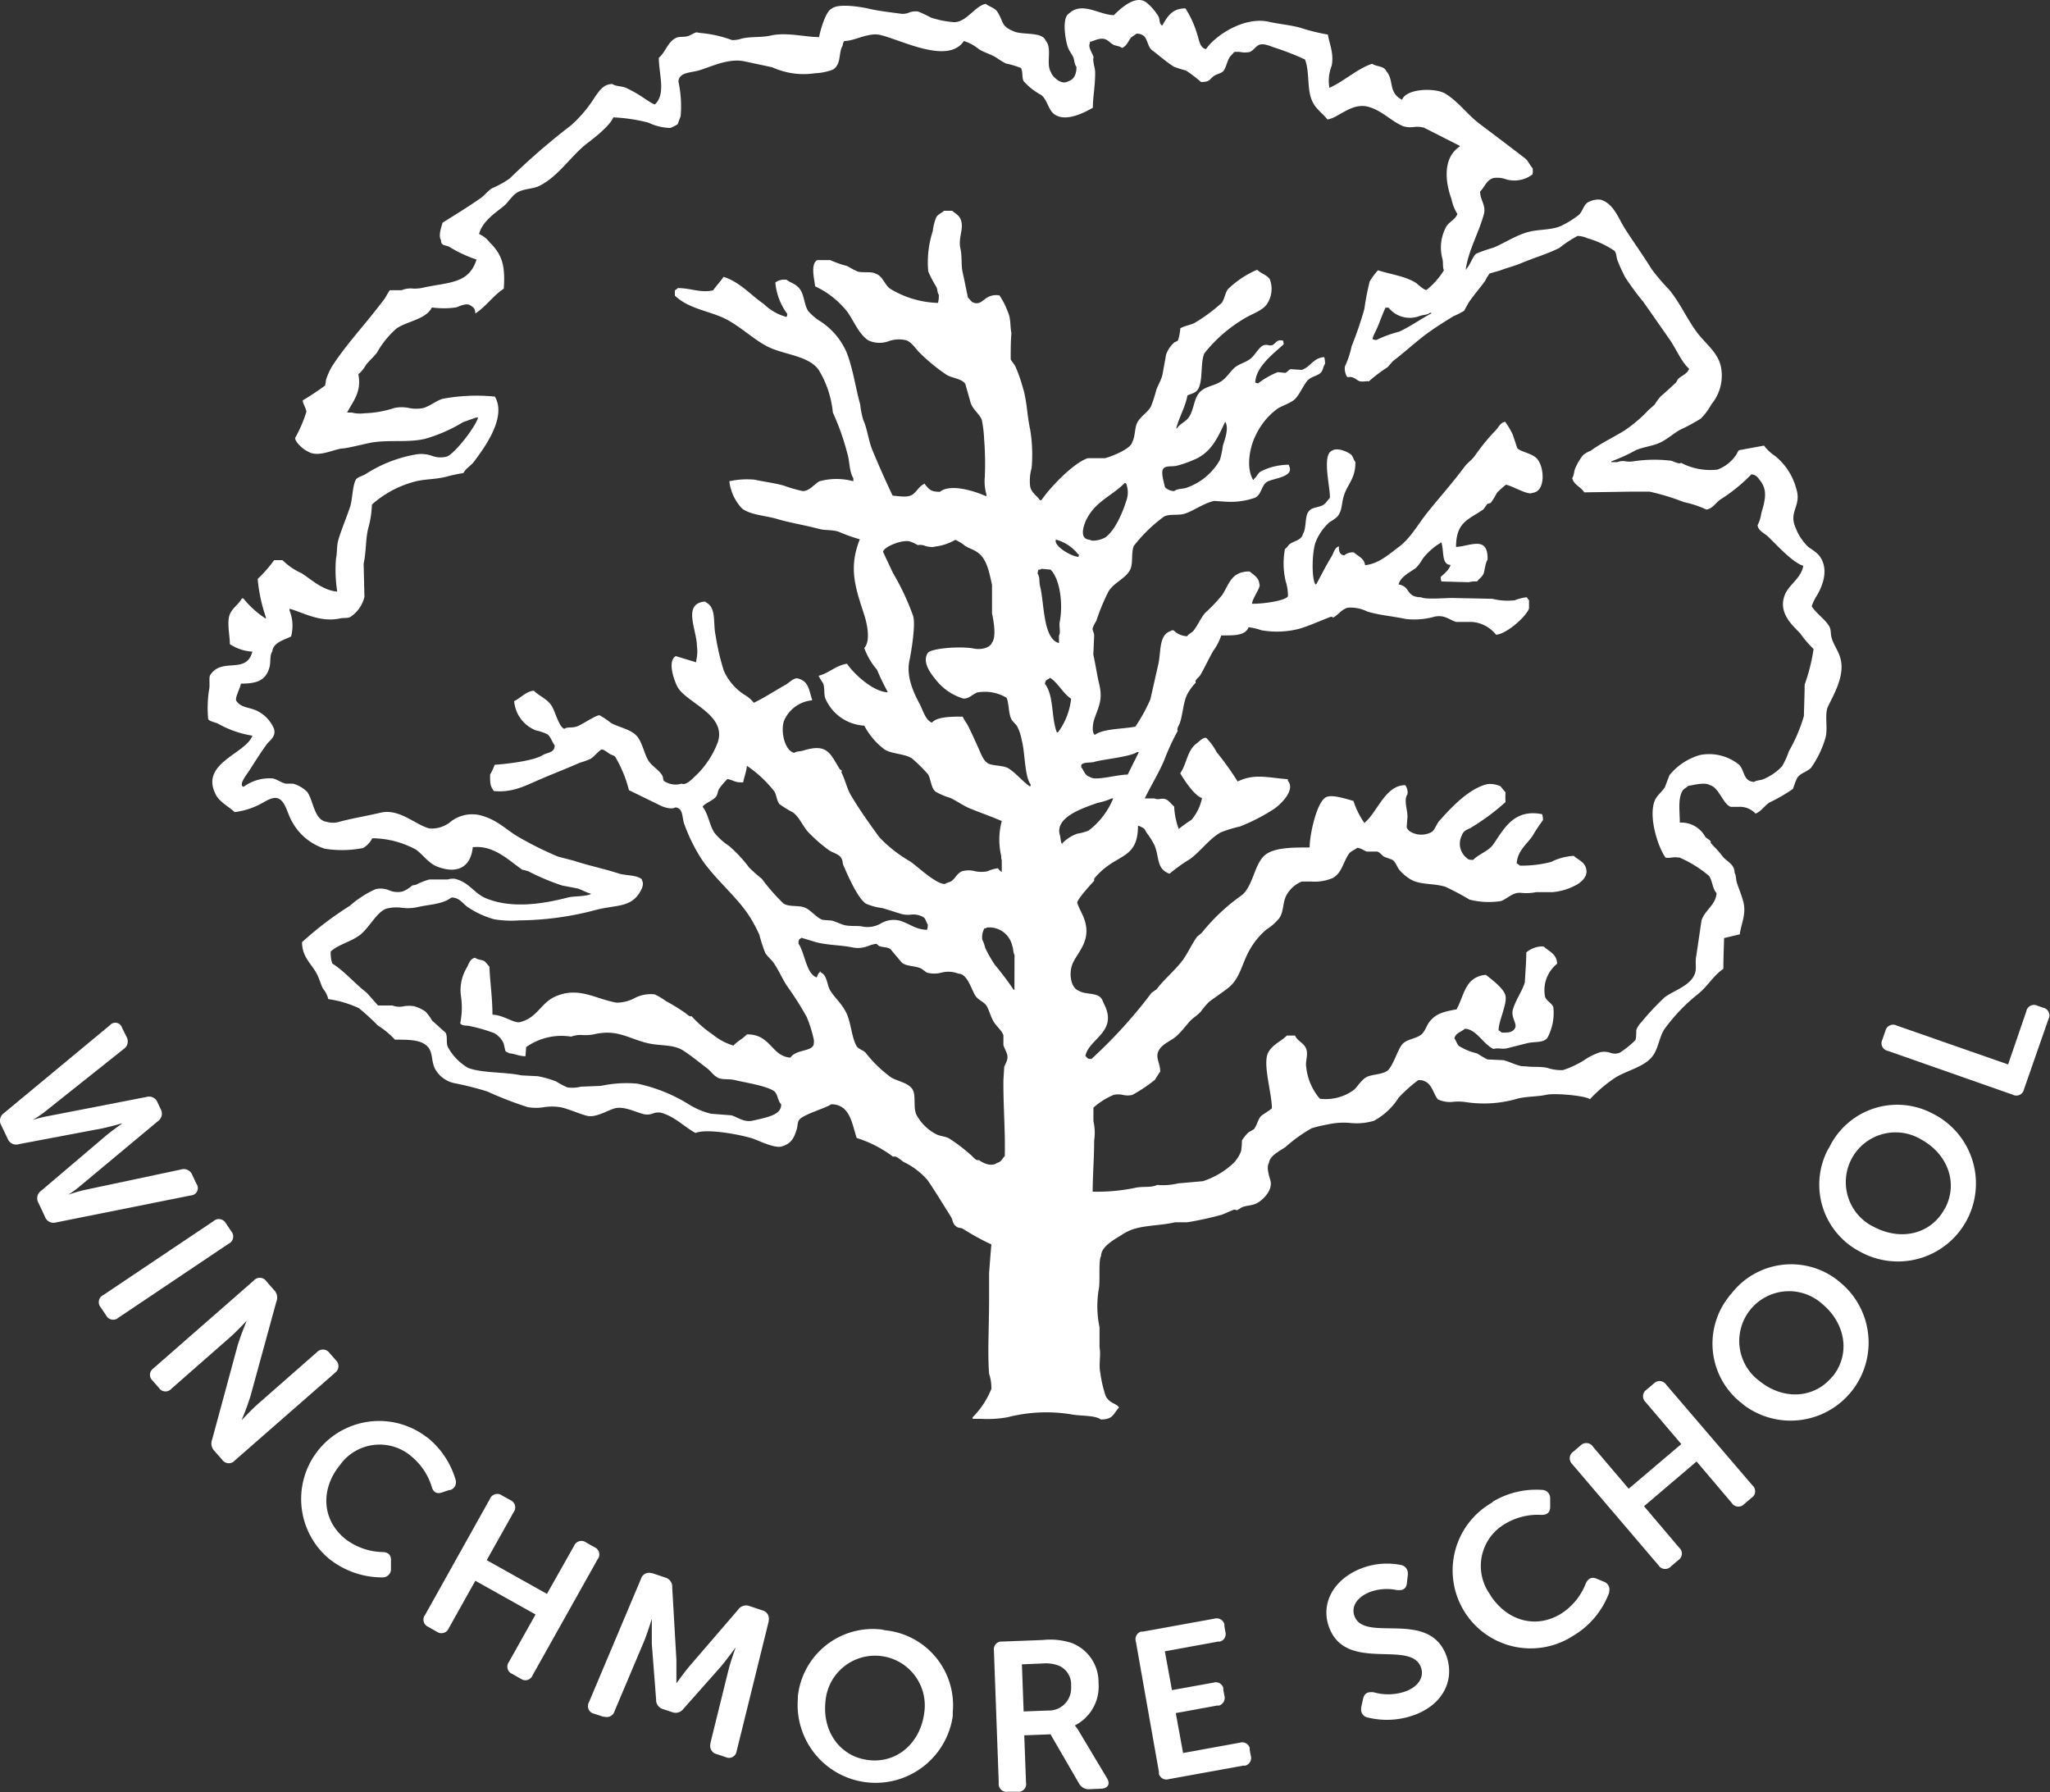 <svg xmlns="http://www.w3.org/2000/svg" viewBox="0 0 225 196.67">
  <rect x="0" y="0" width="225" height="196.67" fill="#333333" stroke="none"/>
  <defs>
    <style>
      .a {
        fill: #fff;
      }
    </style>
  </defs>
  <g>
    <path class="a" d="M202,72.25c-.2-.75-.68-1.41-.91-2.06s-.06-1-.33-1.48c-.49-.8-1.37-1.35-1.89-2.14-.07-.08.28-.78.41-1,.55-.86,1.37-2.54.74-4-.34-.81-.88-1.07-1.56-1.56a5.77,5.77,0,0,1-1.4-2.14c-.77-1.79.72-2.35.08-4.28a6.84,6.84,0,0,0-2.3-3.54,5,5,0,0,1-1.23-1.15l-2.72.5c-.16.1-.21.33-.32.49a4.26,4.26,0,0,1-2.06,1.64,6.86,6.86,0,0,1-4-.74c-.23.2-.85-.2-1.16-.24a15.29,15.29,0,0,0-4.11.08,2.62,2.62,0,0,1-.79,0,1.68,1.68,0,0,0-.94.08h-.66v-.08a19.59,19.59,0,0,0,2.72-1.24c.95-.39,1.92-.44,2.8-.9.67-.35,1.33-.92,2-1.31a22.13,22.13,0,0,0,2.3-1.24,6.81,6.81,0,0,0,1.16-1.56,4.93,4.93,0,0,0,1-4.36c-.44-1.5-1.73-2.38-2.63-3.62-1.08-1.47-1.82-3.19-3-4.61a23.66,23.66,0,0,1-1.9-2.22c-.9-1.46-2.05-3.07-2.88-4.36s-1.26-2.81-2.71-3.29a2.07,2.07,0,0,0-1.15.16c-.73.2-.78,1-1.24,1.48a10.88,10.88,0,0,1-2,1.24c-1.15.5-2.59.32-3.87.74s-2.38,1.15-3.54,1.64a16.28,16.28,0,0,0-1.89.66c-.39.31-.67,1.26-1.07,1.65v.08h-.08c.32-2.17,1.46-4.06,2-6.09.25-1-.44-1.53-.41-2.47.52-.51.67-1.25,1.48-1.48a2.88,2.88,0,0,1,1.4.16,3.27,3.27,0,0,0,2.88-.57,3.64,3.64,0,0,0,0-.66c-.3-.3-.49-.81-.82-1.07C165.6,16,164,14.8,162.28,13.5c-1.28-1-2.23-2.35-3.62-3.21-1.14-.7-4.34-.58-4.77.66-1.57-.8-.84-2.13-1.73-3.13-.24-.6-1.06-.48-1.56-.82-1.55.49-3.06,1.9-4.69,2.64a4.43,4.43,0,0,1,.24-2.39c.3-1.34-.27-2.54-.41-3.46a20.34,20.34,0,0,1-3-.74c-1.15-.32-2.35-.4-3.46-.66-2.8-.63-6,1.61-6.91,3-.72-.15-.76-1.06-1-1.73A10.94,10.94,0,0,0,130.11.92c-1.5,0-2,.94-2.55,1.89-.36-.21-.22-.6-.41-1A5.89,5.89,0,0,0,125.91.34,1.31,1.31,0,0,0,125,0c-1,0-2.18,1.09-2.74,1.66-1.59,0-3.49-1.55-4.94-.17-.82.47-.37,3.08-.08,3.79.13.32.46.74.58,1.07s.1.7.33,1c0,.83-.29,1.39-.91,1.57-.72.48-1.76-.51-1.89-1-.59-.89.18-2.62-.58-3.46-.39-1-2.48-.6-3.45-1-1.54-.61-1.11-1.06-1.89-2.22-.27-.38-.88-.52-1.24-.82-1.23.24-2.19,2.17-3.62,2a10.36,10.36,0,0,1-2.39-.49,13.77,13.77,0,0,0-1.4-.66,1.87,1.87,0,0,0-1,.11,1.92,1.92,0,0,1-.78.14c-1.19-.16-2.57-.31-3.7-.58-1-.22-3.32-.57-4,0-.68.24-1.3,2.53-1.4,3.13-1.54,0-3.62-.57-5.35-.16-1,.22-2.07.08-3.13.32a3.2,3.2,0,0,1-1.07.17A13.53,13.53,0,0,0,77,3.63c-.17,0-.55-.09-.58-.08-.22.06-.67.33-.9.41-.5.15-1,0-1.4.24-.84.44-1.11,1.57-1.81,2.14,0,1.8.8,3.95-.41,5.1-.08.09-.85-.43-1.07-.57a14.7,14.7,0,0,0-2.14-1.24c-.47-.19-1.09-.14-1.48-.41-1,0-1.46.8-1.9,1.4a14.34,14.34,0,0,1-2.63,3.13,74.81,74.81,0,0,0-6.74,5.84A10.76,10.76,0,0,1,54,20.66c-.42.26-.82.78-1.23,1.07-1.35.95-2.8,1.83-4.2,2.71-.1.4-.49,1.42-.17,1.9,0,.66.45.53.9.74a14.3,14.3,0,0,0,3,1.4c-.85,2.75-3.16,2.46-6,3.12a4.35,4.35,0,0,1-.95.07,2.5,2.5,0,0,0-1.27.18H42.8c-.07,0-.48.78-.57.91-.57.76-1.2,1.55-1.81,2.3-1.22,1.49-2.87,3.4-4,5.18a7.48,7.48,0,0,0-.65,1.48c0,.19-.06.39-.08.58a28.57,28.57,0,0,1-2.47,1.64c.07.49.34.78.41,1.24a14.39,14.39,0,0,1-1.24,2.88c0,.48,1,1.35,1.4,1.48,1.13.74,2.93-.3,3.87-.33.3,0,2.12-.43,2.8-.58,2-.44,4.31,0,6.25-.49a17,17,0,0,0,4.11-1.81l1.4-.5h.25c-.27,1-2.58,4-3.45,4.28a2.7,2.7,0,0,1-1.64-.1,3.54,3.54,0,0,0-1.74-.14A14.84,14.84,0,0,0,40.17,52c-.35.23-.78.29-1.07.57-.41.59-.4,2.19-.66,3-.4,1.21-.95,2.48-1.31,3.7-.19.65-.11,1.42-.25,2A15.52,15.52,0,0,0,37,64.84v.08c-1.57-.14-2.77-1.28-3.87-2A7.28,7.28,0,0,1,31,61.47h-.91a14.13,14.13,0,0,1-1.81,2.06,17.78,17.78,0,0,0,.9,4.2v.16a10.24,10.24,0,0,1-2.47-2.22h-.16c-.34.64-1,1-1.32,1.73-.36.86,0,2.34,0,3.29a5.08,5.08,0,0,0,2.47.82c-.67,2.55-3.33.58-4.61,2.55-.21.27,0,1.09-.16,1.73a13.12,13.12,0,0,0-.08,3.13c.12.23.81.36,1.07.49a11.28,11.28,0,0,0,3.78,1.32c-.7,2-5.84,3-4,6.5.39.76,1.42,1.3,2.06,1.89A8.4,8.4,0,0,0,29,88c.34-.18,1.09-.65,1.64-.33.74.41.95,1.74,1.4,2.47a6.26,6.26,0,0,0,3.62,3,12.09,12.09,0,0,0,4.2-.08,2.61,2.61,0,0,0,1-1.07,10.17,10.17,0,0,1,4.77,1.23c.83.58,1.36,1.5,2.39,1.89,2.23.85,3.66,0,3.87-2.14,2.32-.26,4,1.49,5.43,2.47a5.33,5.33,0,0,1,.66.17,25.63,25.63,0,0,0,3.7,1.56l1.72.33c.48.16,1,.46,1.48.58-.51.33-1.86.23-2.55.41-2.82.73-6.2,1.24-9,.08-1.35-.57-1.85-1.79-3.45-2.14a2.06,2.06,0,0,0-.74.08h-2a7,7,0,0,0-1.48.58l-.42.08a3.26,3.26,0,0,1-1.06.66,2.38,2.38,0,0,1-1.47-.13,2.41,2.41,0,0,0-1.5-.12,11.19,11.19,0,0,0-2.8,1.81,37.48,37.48,0,0,0-5.26,4c0,1.6,1,2.35,1.56,3.37.31.52.53,1.36.74,1.73a2.79,2.79,0,0,1,.58,1.15,11.76,11.76,0,0,1,3.37,1,24.53,24.53,0,0,1,2.06,1.89,9.13,9.13,0,0,1,1.89,1.56c1.66,0,3,0,3.7.9.45.64.28,1.34.66,2.23a3.16,3.16,0,0,0,2.14,1.64,34.84,34.84,0,0,1,3.62.91,39.17,39.17,0,0,0,4.44,1.72,5.23,5.23,0,0,0,1.85,0,5.75,5.75,0,0,1,1.94.05c1,.27,1.92.7,2.71.9,1,.26,2.32-.63,3.13-.83,1-.23,2.32.47,3.13.66a1.8,1.8,0,0,0,1-.08,1.59,1.59,0,0,1,.89-.08c1.5.41,2.53,1.55,3.78,2.22,1.23-.52,4.89.18,6.17.58.7.21,2.46,1.14,3.29.9,1-.29,1.35-.88,1.65-1.9.11-.36.06-.7.25-1,.38-.59,2.88-1.28,3.53-1.73,2.09,0,2.28,2.18,2.8,3.7a13.31,13.31,0,0,1,4,2.06c.31-.18.88.41,1.15.57a8.11,8.11,0,0,1,2.63,2c.89,1.3,1.73,2.7,2.55,4,.25.4.15.67.5,1s.57.18.82.33a26.4,26.4,0,0,0,3.13,1.72c-.09,1-.17,2.09-.25,3.13v2.8c0,1.76-.06,3.51-.08,5.27,0,1,0,2,.08,3a4.86,4.86,0,0,1,.25,1.65,9.33,9.33,0,0,1-2.06,3.12v.17h.94a12.4,12.4,0,0,0,2.92-.18,17,17,0,0,1,6.92-.32c1,.21,2.64.08,3.29.57,1.39,0,1.35-.63,2-1.31-.25-.46-1.11-.45-1.48-1.32a13,13,0,0,1-.57-2.47c-.2-.87.08-2-.09-2.8v-2.22a11.2,11.2,0,0,1-.08-4.2c.17-.79-.06-3.12.25-3.62,0-1.1,1.65-1.91,2.38-2.39,1.65-1.08,3.49-.81,5.76-1.31h1.32a35.07,35.07,0,0,0,3.79-.83c.4-.14,1-.45,1.4-.57l.24.08c.09,0,.47-.28.58-.33.53-.21,1-.16,1.56-.41s1.82-1.34,1.57-2.47c-.09-.4-.51-1.44-.17-2,.1-.82,1.26-1.33,1.81-1.73a16.24,16.24,0,0,1,2.88-2.06,14.5,14.5,0,0,1,1.73-.41,8,8,0,0,1,2.49-.17,6.57,6.57,0,0,0,2.61-.24,7.32,7.32,0,0,0,2.72-2.55,16.71,16.71,0,0,1,2.13-1.9,1.23,1.23,0,0,1,.66.09c.87.33,1,1.36,1.49,2a3.09,3.09,0,0,0,1.8.27,6,6,0,0,1,1.4.06,13.09,13.09,0,0,0,5.6-.41c1.05-.25,2.1-.19,3.13-.41s4.43.13,4.77.49a15.54,15.54,0,0,1,2.8-2.38c1.3-.8,3.23-1.18,4.11-2.39.59-.8.7-2,1.24-2.88a19.93,19.93,0,0,1,3.78-3.95c1-.81,1.65-2,2.72-2.71,0-1.13.05-2.25.08-3.38l1.73-.41c.08-1,.71-2.13.41-3.45-.18-.77-.52-1.53-.74-2.23-.12-.37-.06-.78-.25-1.07,0-1-.9-1.24-1.32-1.81s-.88-1-1.31-1.48c.14-.26-.42-.44-.58-.65a3,3,0,0,0-2.8-1.57c0-1.23-.24-2.69.33-3.54.14-.2.43-.3.58-.49.51-.06,1.83-.45,2.38-.08,1,.22,1.43,2.07,2.3,2.38h.9a2.35,2.35,0,0,1,1.82.74c.6-.21,1-.89,1.56-1.23a18,18,0,0,0,2.55-1.48s.33-1,.49-1.24c.34-.5,1.07-.64,1.49-1.07a10.93,10.93,0,0,0,1.56-3.2c.33-1-.07-2.43.24-3.38C201.05,76.56,202.56,74.26,202,72.25Zm-91.74,54.63c-.3.31-.34.61-.83.74-.63.46-1.58,0-2-.33-.29.16-.67-.4-.9-.57a19,19,0,0,0-2.39-1.81c-.43-.22-.85-.21-1.32-.41a5.15,5.15,0,0,1-2.22-2.14c-.42-.8,0-2.21-.49-2.88s-1.55-.81-2.3-1.24a14.1,14.1,0,0,1-2.8-2.71c-.26-.29-.79-.4-1-.74-.56-1-.61-2.66-1.15-3.7s-1.23-1.57-1.73-2.39c-.39-.64-.32-1.69-1.07-2,0,0,0-.17-.08-.09v.09c-.22.12-.19.31-.33.49v.08c-1.17-.4-1.31-2.71-2-3.7a.76.76,0,0,1,.08-.49c.06-.06.18-.11.24-.17l1.65.5c1.32.33,2.68.29,4,.57a3.12,3.12,0,0,0,1.71-.18,3.49,3.49,0,0,1,.84-.23c.06,0,.27.23.33.25.45.16.88.09,1.23.33L99,105.66c.54.39,1.29.31,2,.58.23.08.53.39.74.49a3,3,0,0,0,1.6,0,3,3,0,0,1,1.86.12c1,0,1.42,1.79,1.89,2.47.28.4.86.61,1.15,1s.47,1.23.83,1.81.88.94,1.06,1.48v1.07c.09.34.34.73.42,1.07.13.57-.23,1-.33,1.32l-.09,1.48C110.11,121.48,110.35,124.09,110.28,126.88ZM86,99.15a20.44,20.44,0,0,1-2.38-2.71,18.49,18.49,0,0,1-1.4-1.24A14.77,14.77,0,0,0,80,92.82a6.93,6.93,0,0,1-1.56-1.4c-.58-.83-.68-2.08-1.32-2.88.22-.41,1.17-.68,1.49-1.15.17-.26.16-.56.32-.83a7.69,7.69,0,0,1,.91-1.07c.58.1.82.36,1.41.36a1.73,1.73,0,0,0,.32,0c.1-.59.34-1.1.41-1.81a13.11,13.11,0,0,1,3,2.8c.27.42.25,1,.57,1.4a11.31,11.31,0,0,0,1.48.91c.78.58,1.12,1.64,1.81,2.3A16.64,16.64,0,0,0,91,93.31c.4.27,1.08.42,1.32.83s.12.52.25.82c.48,1.11,1.55,3.58,2.46,4.2a6.4,6.4,0,0,0,1.81.49c.65.18,1.38.44,2.14.66a3,3,0,0,0,1,.06,2.12,2.12,0,0,1,1.19.19c.46.16.41.54.66.9a1.58,1.58,0,0,1-.08.57c-1.23,0-2-.72-3-1a2.73,2.73,0,0,0-2.07.31,2.94,2.94,0,0,1-2,.34c-.56-.12-1.3,0-2-.16-.46-.12-.92-.38-1.4-.5l-1-.08c-.68-.24-1.21-1-1.89-1.32S86.63,99.57,86,99.15Zm25.34,9.47h-.08a33.94,33.94,0,0,0-2.05-2.72,13.57,13.57,0,0,1-1.08-1.89,4.2,4.2,0,0,0-.32-.9,2,2,0,0,1,.24-1.24c.17,0,.16,0,.25-.08a2.57,2.57,0,0,1,2.8,2c.13.31.08.72.25,1Zm1.73-22.3c-.85-.56-1.5-1.44-2.38-2-.61-.37-1.82-.25-2.3-.58s-.68-.93-1-1.64-.8-1.8-1.24-2.63a5.32,5.32,0,0,1-.49-.83c-1.19,0-2.83,0-3.37.66-.75-.28-1-1.44-1.4-2.14-.53-1-1.47-2.87-1.07-4.69.18-.83.69-3.85.41-4.85A27.29,27.29,0,0,0,98,62.86l-1.08-2.3C97,60,99,59.2,99.83,59.41a4.3,4.3,0,0,1,.9.41,1.44,1.44,0,0,1,.82.09,2.93,2.93,0,0,0,.72.12,1,1,0,0,0,.35-.05,5.71,5.71,0,0,0,2.23-.74,4.54,4.54,0,0,1,1.07.66c.46.29,1,.43,1.4.74,1,.69,1.26,2.21,1.56,3.54v3.13c.18.82.49,2.57,0,3.21-.19.53-1.12.83-2,.65-1.21-.25-4.27-.1-5,.42-.82,1.08.46,2.53.83,3a6,6,0,0,0,3,2.06c.65.07,1.07-.51,1.56-.66a4.67,4.67,0,0,1,3.21.58c.27.65.2,1.64.5,2.3.13.3.48.55.65.82a5.17,5.17,0,0,1,.5,1.48c.39,1.38.3,4,1,4.94ZM113.89,63a1.33,1.33,0,0,1,.09-.49c.19,0,.23,0,.33-.09l1,.09c1,1,1.4,3.69,1,5.75-.09.47.13,1.15-.08,1.49v.82c-1.76-.46-1.6-4.32-2.06-6.17-.16-.65,0-.93-.25-1.4Zm2-3.79a4.71,4.71,0,0,1,2.47,1.65h.08a2.41,2.41,0,0,0-.08.25c-.87-.08-2.74-1.22-2.47-1.89ZM116,80.39c-.65-1.75-.3-4-1.31-5.35.06-.51.29-.41.57-.66.9.6,1.4,1.7,2.3,2.3a7.51,7.51,0,0,1-1.4,3.63c-.08.07,0,0-.16.09Zm.58,12.26c-.19-.26-.14-.62-.25-1-.6-2,2.62-3,4.12-3.54a7.24,7.24,0,0,0,1.56-.49h.17a8.39,8.39,0,0,1-2.72,3.54,6.57,6.57,0,0,1-1.23.33,4.21,4.21,0,0,0-1.65,1.07Zm3.54-9.05c1.12-.3,3.89-.54,4.69-1.07H125L123.77,85c-.92,0-2.47.42-3.44.42a1.26,1.26,0,0,1-.76-.18c-.53-.18-.59-.67-.9-1.06,0-.2,0-.24.09-.33.34-.23.93-.12,1.39-.25ZM119.25,57c1-2,2.75-2.54,4.2-4,.14.06.08,0,.16.09a2.67,2.67,0,0,1,0,1.89c-.42,1.33-1.23,3.23-2.3,4a2.94,2.94,0,0,1-1.27.35.87.87,0,0,1-.45-.1c-1.18-.08-.66-1.57-.35-2.22Zm78.82,18.11c0,1.16-.06,2.31-.08,3.46a17.61,17.61,0,0,1-1.65,3.87,9,9,0,0,1-.74,1.64,5.92,5.92,0,0,1-2,1.4c-.36.17-.78.12-1.08.33-1.22-.09-1-1.22-1.64-1.89a5.24,5.24,0,0,0-4.28-1.07,6.7,6.7,0,0,0-3.37,2.22l-.5,1.32c-.32.52-.94.94-1.15,1.56-.67,1.94.52,5.24,1.23,6.17a2.6,2.6,0,0,0,.56,0,2.86,2.86,0,0,1,1,0,13.11,13.11,0,0,1,3.21,2c.38.56.37,1.4.82,1.89-.06,1.28-1.28,1.85-1.65,3l-.57,3.87c-.16.71.07,1.37-.17,2-.5,1.3-2.23,1.78-3.29,2.55a28.5,28.5,0,0,0-2.55,2.72,2.45,2.45,0,0,0-.58.9c0,.36,0,.72-.08,1.07a9.73,9.73,0,0,1-1.73,1.4,1.47,1.47,0,0,1-1.07,0,2.12,2.12,0,0,0-1.06-.06,7,7,0,0,0-1.81.9,10.45,10.45,0,0,1-2.3,1.07,4.81,4.81,0,0,1-1.73-.25c-.74-.16-1.63-.06-2.3-.16L167,117c-.74-.16-1.31-.49-2-.66l-1.73-.08a11.82,11.82,0,0,1-1.15-.66,6.65,6.65,0,0,1-2-.82c-.22-.22-.3-.59-.49-.82.12-.62.77-.71,1.15-1.07,1.29.07,2,1.68,3.13,2.22a2,2,0,0,1,.69-.05,2.82,2.82,0,0,0,.71,0l2.3-.58c.83-.21,1.76,0,2.22-.58a5.73,5.73,0,0,0,.66-3.37c-.16-.45-.76-.69-.91-1.15a3.72,3.72,0,0,1,1.32-3.62c0-1.06-.93-1.38-1.48-1.9a2.74,2.74,0,0,0-1.9.66c0,1.1-.11,2.2-.16,3.29-.31,1-1,1.9-1.32,3-.22.83.49,1.51.25,2s-.79.53-1.48.5a1.59,1.59,0,0,0-.33-.25c0-1.07,1-2.94.74-3.86-.21-.76-1.54-1.75-2.14-2.23-2.29.24-2.33,2.17-3.21,3.79-1.45.28-2.25.44-3,1.4-.3.4-.5,1.1-.91,1.4-.67.49-1.66.46-2.14,1.15s-1,2.4-1.56,2.8-1.66.39-2.22.66-1,1-1.4,1.4a5.2,5.2,0,0,1-3.78,1,6.32,6.32,0,0,1-1.49-3.45c-.13-.6.23-1.33,0-2s-1-.89-1.23-1.48h-.9c-.65.66-1.61,1-2.06,1.89-.61,1.22.41,4.4.42,6.09-.32.3-1,.66-1.24.9-.32.41-.41,1-.74,1.4l-.57.33a4.22,4.22,0,0,0-.74.9,7.55,7.55,0,0,1-.09,1.16,3.81,3.81,0,0,1-.82,1.31,8.92,8.92,0,0,1-3.37,2l-2.72.24a7.12,7.12,0,0,1-2.3.17c-.66.34-1.6.12-2.47.33a20.39,20.39,0,0,1-4.61.41c0-1.85.16-3.64.16-5.6a5.71,5.71,0,0,0-.08-2.14v-1.48a7.93,7.93,0,0,1,2.22-1.4,2.25,2.25,0,0,1,1,0,2.23,2.23,0,0,0,1.06,0,17.14,17.14,0,0,0,2.47-1.65,10.61,10.61,0,0,1,.58-.9c0-1-.57-1.52-.17-2.3s1.39-1.07,2-1.64,1-1.13,1.48-1.65c.35-.35.81-.62,1.15-1a8.36,8.36,0,0,1,.9-1.07c.72-.54,1.43-1,2.14-1.56,1.26-1,1.49-2.7,2.3-4.11A8.14,8.14,0,0,1,139,102a5.87,5.87,0,0,0,1.4-1.23c.57-.83.33-1.85.9-2.71a3.43,3.43,0,0,1,1.57-1.32h1.07a5,5,0,0,0,2.38-.41c1-.62,1.06-1.65,1.73-2.63.21-.3.63-.43.91-.66.5.05.7.3,1.07.41h1.15c.28.1.51.43.74.57l.9.33c.36.24.48.72.74,1.07a4.9,4.9,0,0,0,1.4,1.16c1.08.54,2.44.34,3.7.74a29.44,29.44,0,0,1,2.63,1.4,8.54,8.54,0,0,0,3.45.16c.72-.26,1.3-1,2.23-.9a5.31,5.31,0,0,0,1.64-.08h1.81a6.61,6.61,0,0,0,2.8-.91c.47-.33,1.26-1,.74-2-.26-.49-.84-.7-1.23-1.07a6.26,6.26,0,0,0-2.47.66,12.58,12.58,0,0,1-3.45.41,1.42,1.42,0,0,0-.34-.25c.08-1.38,1.11-2.09,1.73-3A19.15,19.15,0,0,1,169.35,90a2,2,0,0,0-.09-.65c-3.06-.62-4.16,1.55-5.35,3.29-.52.77-1.58,1.06-2.22,1.72-.34,0-.49,0-.65-.16a2,2,0,0,1-.58-2.55c.2-.59.71-.63,1-.83a24.47,24.47,0,0,0,3.78-2.8,9.55,9.55,0,0,1,0-1.07l-.56-.67a2.81,2.81,0,0,0-1.4-.24c-2.06.47-4,2.58-5.27,4-.32.34-.48.91-.82,1.23a2.38,2.38,0,0,1-2.39,0,1,1,0,0,1-.41-.49l.09-1.15c0-.84-.44-1.84,0-2.47a1.34,1.34,0,0,0-.25-1c-2.2,0-3.1,3.05-4.45,4.11v.09a9.2,9.2,0,0,1-1.23-2.47c-.65-.16-2.33-.76-3-.41-1,.47-1.8,4-1.81,5.51h-.08V93c-1.74,0-3.65,0-4.7.74-1.29.9-1.39,3.54-2.71,4.53a21.25,21.25,0,0,0-4.36,4.11l-.5.41c-.6.84-1,1.76-1.56,2.55-.85,1.14-2,2.06-2.88,3.21l-.57.41a52.67,52.67,0,0,1-6.59,7.25c-.47,0-.42-.11-.66-.33.37-1.9,3.6-2.64,2.06-5.68-.16-.32-.22-.62-.49-.82-.58-.44-1.65-.25-2.3-.66-.85-.31-1.09-1.76-.74-2.8.4-1.21,2-2.42,1.48-4.61-.2-.86-.67-1.49-.9-2.22-.09-.33,1.46-2,1.81-2.39.09-.1,0-.2.08-.33a7.91,7.91,0,0,1,1.4-1.31c1.71-1.28,3.38-1.32,3.37-4.45a1.36,1.36,0,0,1,.41.17c.37.14.38.37.58.66a8.46,8.46,0,0,1,.82,1.31c.57,1.37.18,2.58,1.65,3.13a18.78,18.78,0,0,1,2.3-1.64c1.16-.88,2-2.12,3.29-2.88a13.24,13.24,0,0,1,2.14-.66,20.85,20.85,0,0,0,3.7-1.9c.62-.4,2.47-2.06,1.56-3.12v-.17c-2.22-.17-3.66-.65-5.51.25a31.74,31.74,0,0,0-2.3-3.21A6.65,6.65,0,0,0,132.42,81c-.32-.18-.82.4-1.07.57-1.07.79-1.06,2.18-1.81,3.29.42.72,1.54,2.45,2.39,2.72a5.4,5.4,0,0,1-1.16,2.39,15.34,15.34,0,0,0-1.4,1,8.42,8.42,0,0,1-.5-2.47c-.33-.24-.56-.68-1-.82a1.42,1.42,0,0,0-.58,0,1,1,0,0,1-.58-.06h-1.07c.67-1.38,1.54-2.78,2.14-4.2a25.84,25.84,0,0,1,1.48-3.21c-.13-.29.15-.6.25-.9.32-1,.34-2.06.74-3a5.3,5.3,0,0,1,1-1.4c-.17-.28.36-.59.49-.82.5-.86,1-1.94,1.4-2.63a6.34,6.34,0,0,0,.9-1.73c1.32,0,2.64.06,3-.9a6.64,6.64,0,0,1,1.4.33,9.76,9.76,0,0,0,4.2-.17c1.17-.35,2.4-.93,3.46-1.32l.25.09c.51-.28.91-.89,1.56-1.07a4.07,4.07,0,0,1,2.14.41c1.33.42,2.77.51,4.2.82a8.11,8.11,0,0,0,3.21-.25c1.11-.24,1.68.4,2.38.58h1.73a3.73,3.73,0,0,1,2.63,1.4c1.13-.05,3.33-2,3.62-2.88v-.9a1.55,1.55,0,0,1-.24-.33,5,5,0,0,0-1.32.33,6.85,6.85,0,0,1-2.47-.16l-4.44-.09c-.71,0-2.94.19-3.37-.08-1.71,0-1.12-1.18-2.47-1.4.17-.84,1.28-1.36,1.89-1.81a4.73,4.73,0,0,0,.74-1,7,7,0,0,1,2.06-1.81c.31,1,0,2.44,1,2.47-.1.51-.73,1-1.07,1.32a1.25,1.25,0,0,0,.08.5l3,.08a2.79,2.79,0,0,1,.91-.08c.2-.29.47-.43.66-.75s.2-1.21.49-1.64c.07-2.7-1.89-1.48-3.46-1.4,0-2.77,1.4-3,3-4.12l.41-.57c.1-.1.3-.07.41-.16a7.42,7.42,0,0,0,.66-1.08,8.54,8.54,0,0,1,1-.9c.69.12,2.44,1.19,2.88.9,1.51-.13,1.33-2.8.57-3.7-.52-.66-1.91-.8-2.22-1.23-.16-.5-.33-1-.49-1.48a9.38,9.38,0,0,0-.83-1.4c-.55.12-.67.55-1,.9a22.82,22.82,0,0,0-2.3,2.8c-.29.44-.84.81-1.16,1.24-1.27,1.72-2.69,3.3-4,4.93-1.07,1.3-1.86,2.86-3.21,3.87-1,.73-2.18,1.85-3.7,2-.13-.8-.75-.95-1.23-1.4a1.43,1.43,0,0,0-1.07.33c-.48-.08-.59-.42-.58-1-.51.18-.55.72-.82,1.15-.57.92-1.11,2-1.65,3h-.08v.08c-.52-.78-.35-3.82,0-4.69a5.79,5.79,0,0,1,1.56-2.22,4,4,0,0,0,.83-.58c.58-.74.4-1.37.74-2.38.41-1.24,1.26-1.82,1.23-3.62-.19-.21-.23-.51-.41-.74s-1.48-.93-2.14-.5c-1.17.45-.18,4.07-.25,5.19-.26.25-.46.66-.82.82-.67.3-1.18.18-1.56.74S143.4,58,143,58.6c-.17.69-.88.72-1.4,1.07-.21.15-.33.43-.57.58a8.57,8.57,0,0,0,.08,3.53,5.12,5.12,0,0,1,.25,1.65c-.3.53-2.95.86-3.95.82.1-.71,1-1.8.82-2.14-.08-.77-.63-1-1.07-1.4-2,0-2.21,1.3-3,2.56a17.55,17.55,0,0,1-1.9,2c-.49.59-.77,1.28-1.23,1.9-.2.26-.55.37-.74.65a2.22,2.22,0,0,1-1.48-.65c-.19,0-.23,0-.33.08-1.37.46-1,2.39-1.4,3.87l-.82,3.62a17.89,17.89,0,0,1-1.65,3c-1.38.27-3.51.21-4.44.9-.35-.21-.24-1.15-.09-1.64.4-1.25,1-2.11.58-3.87-.25-1-.42-2.24-.66-3.29l.09-2.06c0-.37-.2-.59-.17-.82a3.77,3.77,0,0,1,.41-.83,22.91,22.91,0,0,1,1.32-3.2c.59-1,1.87-1.42,2.38-2.39.37-.7.09-1.89.42-2.64a16.63,16.63,0,0,1,3.29-3.2c.61-.34,1.55-.1,2.3-.33,1-.33,2-1.11,3.21-1.4l1.23.08a8.12,8.12,0,0,0,3.21-.41c.76-.3.73-1.3,1.32-1.73s3.15-.52,2.46-1.81V51a6.8,6.8,0,0,0-3.12.75c-.3.2-.44.61-.74.82v.08h-.08c-.8-1.38-.36-3.62.32-4.94a7.57,7.57,0,0,1,2.39-2.88c.58-.35,1.19-.51,1.73-.9s.93-1.35,1.4-2,1.08-.59,1.56-1c.27-.23.29-.7.5-1a2.31,2.31,0,0,0-.09-.74c-1.2.07-1.53,1.11-2.47,1.4l-1.23-.08c-.18.06-.39.36-.57.41l-.83-.08a8.72,8.72,0,0,0-2.14,1.22.89.89,0,0,1-.33-.08c.08-1.8,2.09-3.23,3.12-4.2a1.15,1.15,0,0,0-.08-.41c-.72-.12-.7.24-1.15.5a.87.87,0,0,1-.48,0,.86.86,0,0,0-.59.06c-.54.33-.87,1.1-1.4,1.48s-1.15.51-1.64.9-.91,1.16-1.57,1.57-1.4.49-2,.9c-1,.69-.83,2-1.49,3-.33.5-1,.72-1.31,1.23h-.08c.3-1.21,1-2.33,1.23-3.62.43-.19.91-.27,1.15-.66.6-.94.23-3.09.74-4a16,16,0,0,1,4.36-3.78c.8-.5,1.93-.82,2.47-1.57a3,3,0,0,0,.33-2.71c-.28-.49-1-.65-1.4-1.07a10.49,10.49,0,0,0-3.21,2.14c-.31.43-.35,1-.66,1.48a18.3,18.3,0,0,1-3,2.22c-.52.25-1.11.32-1.56.58a5.83,5.83,0,0,1-.25,1.31c-.09.15-.27.15-.41.25a3.15,3.15,0,0,0-.9,1.32l-.42,2.3c-.15.55-.48,1.1-.65,1.56a15.9,15.9,0,0,1-.58,1.81c-.39.75-1.22,1.13-1.56,1.9-.24.54-.21,1.57-.5,2-.08.76-2.25,1.62-3,1.81H119.4c-1.57.49-4.23,3.3-5.1,4.61h-.16c-.35-.52-.89-.76-1.07-1.48a5.12,5.12,0,0,1,.16-2.06,16.88,16.88,0,0,0-.16-4.2c-.35-1.55-.35-3.23-.83-4.69a15.74,15.74,0,0,0-.82-2.3c-.1-.19-.41-.54-.49-.74,0-1,0-1.92.08-2.88-.13-.6-.08-1.28-.24-1.89a8.81,8.81,0,0,0-1.07-2.23,1.92,1.92,0,0,0-1.6.41c-.37.27-.66.54-1.12.42s-.49-.41-.74-.58c-.17-.8-.37-1.85-.57-2.71s-.06-1.81-.25-2.64c-.3-1.28.45-2.24,0-3.29-.19-.44-.59-.6-.9-.9h-.91c-.24.23-.63.38-.82.66a5.29,5.29,0,0,0-.41,1.56,11.06,11.06,0,0,0-.5,4.44,13.56,13.56,0,0,0,.91,1.73c.12.29.08.6.25.82a3,3,0,0,1-.09.9,10.64,10.64,0,0,1-5.26-1.56c-.6-.43-.81-1.4-1.57-1.64-.45-.29-1.48-.07-2-.25A10.71,10.71,0,0,1,93,29.2a12.44,12.44,0,0,1-1.89-.66h-1.4c-.84.41-.25,2.43-.25,2.88A9.67,9.67,0,0,1,93,34.22c.72,1,1.27,2.46,2.3,3.13a2.93,2.93,0,0,0,2.27.08,3.31,3.31,0,0,1,1.92-.08c.6.23,1,.91,1.4,1.31a19.89,19.89,0,0,0,3,2.47c.62.38,1.67.41,2.06,1,.19.69.39,1.37.58,2.06s1,1.26,1.23,1.89a13,13,0,0,1,.25,2.06,34.51,34.51,0,0,1,.08,4.19,5.08,5.08,0,0,0,.17,1.9v.24c-1.07-.5-3.9-1.47-5.1-.5-1.07,0-1.17-.3-1.65-.82v-.08c-.62.23-.88.91-1.4,1.23s-1.39.15-2.14.09c-.7-1.47-1.52-3.3-2.22-5-.42-1-.6-2.5-1-3.29a9.45,9.45,0,0,1-.34-1.73c-.52-1.85-.79-3.92-1.48-5.68a7.73,7.73,0,0,0-2.8-3.37,6,6,0,0,1-1.4-1.16c-.47-.66-.44-1.71-.9-2.38s-1-.68-1.48-1.07A1.64,1.64,0,0,0,85.1,31a6.74,6.74,0,0,0,1.31,3.45.89.89,0,0,1-.08.33,5.46,5.46,0,0,1-2.47-1.4c-1.47-1-2.61-2.41-4.44-3-.34.5-.82,1-1.15,1.48-1.39.31-2.4-.24-3.87-.25a1.59,1.59,0,0,1-.33.25v.58c1.38,1.31,3.15,1.56,5,2.3,2,.81,3.72,2.68,5.51,3.45s4.2.91,5.27,2.39a11,11,0,0,1,1.56,4.69A26.87,26.87,0,0,1,93,49.76c.27.85.2,2,.66,2.72v.33a7,7,0,0,0-3.7,0c-.52.23-1.15,1.15-1.9,1.07a14.85,14.85,0,0,1-2-.58c-1.08-.31-2.17-.42-3.21-.66a9.08,9.08,0,0,0-2.8.17,5.25,5.25,0,0,0,1.4,3c1,.73,2.53.75,3.87,1.15s3.08.68,4.52,1.07c.78.21,1.48.07,2.23.33a17.93,17.93,0,0,0,2.3.82c-1.26,3.16-.49,5.3.49,8.31.32,1,.71,2.85,0,3.62a7.56,7.56,0,0,0,1.4,2.39,24.93,24.93,0,0,0,1.15,2.39v.08c-1.62-.07-3.76-2.09-4.44-3.13-1.26.18-1.9,1-3.13,1.32a8.54,8.54,0,0,0,.5.82c.2.48.06,1.1.24,1.65a4.94,4.94,0,0,0,4.28,3A7.84,7.84,0,0,0,97,82.18c.75.58,2.33.5,3.12,1.07A16.45,16.45,0,0,1,101.88,85c.31.6.32,1.52.83,1.89a7.38,7.38,0,0,0,1.56.66c.68.3,1.46.87,2.14,1.15,1.22.5,2.37.89,3.54,1.4a7.85,7.85,0,0,0-.09,3.7c.06.23,0,.43.09.57v1.32a1.15,1.15,0,0,1-.41-.41,3.94,3.94,0,0,0-1.16.33,3.36,3.36,0,0,1-1.34,0,2.74,2.74,0,0,0-1.45,0c-.53.21-.73.76-1.15,1.07-.22.15-.53.17-.74.33-1,0-3-1.93-3.79-2.47a15.08,15.08,0,0,1-3.37-2.63c-1.1-1.5-2.17-3-3.13-4.61-.46-.77-.65-1.76-1.07-2.55l.08-.17-.24-.16c-1.06-1.68-1.32-2.89-4-2.06-.37.12-.72.06-1,.25-1-.18-1.52-2.22-1.15-3.46a3.72,3.72,0,0,1,3.12-2.3c-.36-1.13-.39-2.09-1.56-2.39-.41-.15-1,.47-1.32.66-1.19.66-2.31,1.41-3.53,2a3.7,3.7,0,0,0-1.07-.9,6.07,6.07,0,0,1-2.23-2.63,25.85,25.85,0,0,1-.9-3.87c-.25-1.13,0-2.43-.57-3.21-.17-.25-.36-.31-.58-.5-2.53.21-.91,3.12-.9,4.86a4.37,4.37,0,0,1-.08,1.65v.16L74.17,72c-1,.57-.1,2.91.24,3.46,1,1.68,5.38,3,4.37,6a9.92,9.92,0,0,1-2.56,3.79c-.22.22-1,1-1.4.74a2.26,2.26,0,0,1-1.89-.25c-.21-.16-.1-.41-.25-.65-.33-.58-1.1-1-1.48-1.57-.48-.77-.63-1.78-1.15-2.55-.63-.93-2-1.09-3-1.64a9.14,9.14,0,0,0-1.23-.83c-.32-.1-2,1.07-2.56,1.24s-1,0-1.31.24c-.57-.16-1-1.81-1.32-2.38-.47-.88-1.37-1.15-2.05-1.81-.88.1-1.43.81-2.15,1.15a3.79,3.79,0,0,0,2.39,3.21,5.73,5.73,0,0,1,1.23.41c.43.3.5.83.83,1.23,0,.85-.79.75-1.32,1.08-1,.61-3.64.93-5.27,1.06a6.12,6.12,0,0,1-.5,1.07c0,1,0,1.24.42,1.81,2,.2,3.44-.58,4.94-1.23s2.94-1.2,4.52-1.89a7.91,7.91,0,0,0,1.15-.42c.42-.26.74-.72,1.15-1,.23-.13.76.36,1,.49s.42.12.58.33a13.93,13.93,0,0,1,1.48,3.62l3.54,1.73c.31.15,1.17.42,1.56.16.92.1.69,1.16,1,1.9A19,19,0,0,0,77,94.28c1.57,2.31,3.93,4.15,5.35,6.42a17,17,0,0,1,1,1.89,15.28,15.28,0,0,0,.65,2c.24.37.65.71.91,1.07.57.81.92,1.71,1.48,2.55a34.83,34.83,0,0,1,2.14,3.37A13.49,13.49,0,0,1,89.3,114c.08.28,0,.57,0,.66-.27.75-1.92.49-2.55,1.4-2.1-.15-2.14-2.58-4.77-2.55-.53.55-1,.7-1.48,1.23a6.64,6.64,0,0,1-2.3-1.23,12.79,12.79,0,0,1-2.3-2c-.17.11-.48-.18-.66-.33a22.36,22.36,0,0,0-2.14-1.32,8.12,8.12,0,0,0-1.24-.74,3.83,3.83,0,0,0-2.25.43,4.25,4.25,0,0,1-1.94.48c-2.41-.43-4.16-1.81-6.75-.66-1.57.7-1.94,2.33-3.87,2.8-.61.15-1.85-.81-3-.82,0-1.88-.27-3.55-.33-5.27l-.5-.57c-.33-.22-.79-.16-1.07-.41-.56.11-.67.62-.9,1.06a4.79,4.79,0,0,0-.66,3.13,8.45,8.45,0,0,1-.08,3c.22.34.7.2,1.15.33a17.31,17.31,0,0,1,2.55.74,2.39,2.39,0,0,1,1.07,1.15c.06.24.11.49.17.74s.3.19.41.33c.69.06,1.09.32,1.81.33l.08-1a6.67,6.67,0,0,1,4.94-1.15,2.83,2.83,0,0,1,1.29-.17,5.21,5.21,0,0,0,1.18-.08c2.49-.59,3.68.37,5.67.9,1.61.44,3,.12,4.2.9.87.57,1.72,1.27,2.55,1.9.42.31.73.83,1.24,1.07s1.11.08,1.81.24c1.15.28,3.53.63,4.36,1.24.39.32.36,1.06.74,1.4a.93.93,0,0,1-.08.49c-.3.81-2,1.08-3,1.32s-1.66-.38-2.39-.58l-2.22-.17a8.31,8.31,0,0,1-2.39-1,17.6,17.6,0,0,0-5.68-2.3,13,13,0,0,0-4,.24l-2.22.09a3.88,3.88,0,0,1-1.48.08,9.82,9.82,0,0,1-1.24-.66,12,12,0,0,0-2-.57l-1.81-.09c-1.77-.39-4.26-.23-5.84-.82a5.94,5.94,0,0,1-2.23-2.3c-.21-.49,0-1.14-.24-1.56L47.43,112a5.55,5.55,0,0,0-.74-1,4.13,4.13,0,0,0-1.24-.58,3.38,3.38,0,0,0-1.1,0,2.23,2.23,0,0,1-1.28-.08H41.49l-1.24-1.4c-1.31-1-2.36-2.3-3.78-3.21a3.46,3.46,0,0,1-.17-1.32c.81-.75,2.21-1.05,3.21-1.81s1.82-2.5,2.88-2.88a4.34,4.34,0,0,1,1.72-.1,5.14,5.14,0,0,0,1.66-.06c1.36-.33,2.75-.29,3.78-1.07.91,0,1.24.69,1.81,1.07a10,10,0,0,0,2.88,1.32A11.44,11.44,0,0,0,57,101,33.47,33.47,0,0,0,65.6,99.8c2.07-.48,3.54-.26,4.53-1.73.19-.29.64-1,.32-1.48,0-.14,0-.08-.08-.16-.63-.43-1.68-.33-2.47-.58-1.72-.55-3.25-.85-4.93-1.4L61.24,94A38,38,0,0,1,57,91.9c-1.52-.86-2.42-2-4.44-2.47a3.83,3.83,0,0,0-3.07.72,3.24,3.24,0,0,1-2.36.76c-1.51-.37-3.27-2.21-5.35-1.73-1.47.35-3.14.62-4.53,1a2.39,2.39,0,0,1-1.4,0c-1.38-.16-1.45-2.38-2.14-3.29A3.72,3.72,0,0,0,32.19,86h-.82c-.52-.12-.91-.45-1.4-.57a4.71,4.71,0,0,0-3.21.9c-.15,0-.08,0-.17-.08-.28-.33.58-1.38.74-1.64.64-1,1.26-2,2-3,.27-.36,1-.78.74-1.64A3.85,3.85,0,0,0,28,77.91c-.87-.33-1.58-.29-2.06-1-.19-.32.43-1.39.5-1.89,1.74,0,2.7-.33,3.12-1.73.19-.6,0-1.31.33-1.81.09-1,1.38-1.27,2.06-1.64A4.51,4.51,0,0,0,31.78,67V66.8c1.5.42,3.35,1.53,5.51,1.07.49-.1.8,0,1.15-.16A3.63,3.63,0,0,0,40,65.49l-.09-3.62c.3-1.37.2-2.65.5-3.87a11.17,11.17,0,0,0,.41-2.63,11.44,11.44,0,0,1,4.52-2.47c1.22-.36,2.36-.26,3.62-.58a17.35,17.35,0,0,1,1.9-.41c.28-.53.8-.78,1.15-1.23,1.11-1.49,3.66-4.88,2.3-7.16a20.24,20.24,0,0,0-5.76.25c-.69.23-1.34.77-2.06,1a4,4,0,0,1-1.62,0,3.87,3.87,0,0,0-1.59,0,11.49,11.49,0,0,1-3.29.58,3.67,3.67,0,0,1-1.4-.08h-.49c.64-1.25,1.62-2.25,1.23-4.2a3.56,3.56,0,0,0,.82-1c.36-.48.89-.91,1.24-1.4a10,10,0,0,1,2.14-2.63c1.12-.78,3.25-1,3.87-2.3a9.65,9.65,0,0,0,2.63,0c.38-.1,1.12-.52,1.56-.25s.56.4.58.91c1.16-.75,2-2,3.12-2.72.2-2.67-.25-3.8-1.56-5.1a2.91,2.91,0,0,0-1.15-.9c.36-1.35,1.64-2.21,2.63-3,.61-.46,1-1.31,1.73-1.65s1.62-.3,2.3-.65c2.16-1.12,3.41-3.29,5.27-4.7.74-.56,2.48-1.93,2.8-2.8a18.66,18.66,0,0,1,3.86.58,5.84,5.84,0,0,0,2.39.58,3.5,3.5,0,0,0,.82-.41l.33-.9a13,13,0,0,0-.25-3.79C74.55,7.92,75.75,8,76.7,7.73c1.22-.35,3.24-1.38,5-1l3.05.65a8.32,8.32,0,0,0,4.69.66,6.3,6.3,0,0,0,2-.41C92.38,7,92,5.8,92.49,5a.91.91,0,0,1,.17-.5c1.18,0,2.71-1,4-.65,2.26.53,7.4,3.27,9.13.65a4.82,4.82,0,0,1,1.65.9c.62.38,1.27.53,1.89.91a10.59,10.59,0,0,0,1.07.66,9.23,9.23,0,0,1,1.65.49c.27.45.06,1.09.33,1.48a7,7,0,0,0,1.89,1.48c.68.5.78,1.67,1.48,2.14,1.25.85,3.25-.19,4.2-.74,0-1.21.26-2.42.25-3.86,0-.57-.32-1.31-.17-1.65-.06-.4-.65-1.1-.41-1.56V4.6c.5-.12,1.19-.55,1.81-.24.26.12.54.45.82.57s.66.13.9.33c.5-.18.69-.76,1-1.15l.58-.41a1.13,1.13,0,0,1,.9.33c.35.45.37,1.13.82,1.48.78.59,1.58,1.3,2.39,1.81a10.44,10.44,0,0,0,1.31.41A14.14,14.14,0,0,1,131.82,9c1,0,.91-.3,1.4-.65.3-.22.7-.26,1-.5s.44-1.09.74-1.56c.12-.2.36-.37.49-.58a2.66,2.66,0,0,1,.69,0,2.6,2.6,0,0,0,1,0c.45-.15.68-.68,1.15-.82s1.25.22,1.56.32a28.86,28.86,0,0,1,3.38,1.32c.52,1.31.21,3.16.74,4.44.4,1,1.16,1.4,1.72,2.14,1.16-.13,2.64-1.87,4.45-1.4,1.56.41,2.53,1.59,3.87,2.14a2.78,2.78,0,0,0,1.15.09,2.79,2.79,0,0,1,1.15.08L160.21,16v.08c-1.78,1.17-1.67,3.67-.9,5.76a4.66,4.66,0,0,0,.65,1.64c-.22.6-.93.88-1.23,1.4a4.75,4.75,0,0,0-.41,3.54c.1.43,0,.93.16,1.24a8.39,8.39,0,0,1-1.89,2.14c-.15.16-1-.61-1.15-.74-1.23-.77-2.62-.9-4.2-1.4a7.82,7.82,0,0,0-.91,1.23,28.29,28.29,0,0,0-.58,3,40.6,40.6,0,0,1-1.4,4.11,10.16,10.16,0,0,1-.74,2.22,1.78,1.78,0,0,0,.25,1.15.58.58,0,0,0,.23,0,.91.91,0,0,1,.43.07c.21.08.53.34.74.41a2.13,2.13,0,0,0,.57,0,1.39,1.39,0,0,1,.41,0,17.15,17.15,0,0,1,2.06-1.56l.58-.66c1.4-1.06,2.67-2.28,4.11-3.29.83-.59,1.71-1.13,2.55-1.65a7.74,7.74,0,0,0,1.15-.58c.17-.3.34-.6.5-.9.55-.81,1.24-1.6,1.81-2.38a5.08,5.08,0,0,1,.49-.82l1.16-.33c.74-.29,1.48-.45,2.38-.83,1.33-.55,2.84-1,4.12-1.64a12.76,12.76,0,0,1,2-1.32,2.79,2.79,0,0,1,1.07.25,10.42,10.42,0,0,1,3,1.4c.21.29.18.7.32,1.07a19.73,19.73,0,0,0,.83,1.81,29.27,29.27,0,0,0,2,2.71l2.88,4.12c.62.87,1.37,2.59,2.14,3.21-.18.54-.75.73-1.15,1.07-.14.11-.19.37-.33.49-.55.5-1.07,1-1.64,1.48a5.78,5.78,0,0,0-.66.9l-.66.58a15.28,15.28,0,0,1-2.71,2.3c-1.27.77-2.55,1.37-3.7,2.22-.12,0-.68.31-.83.5a5.92,5.92,0,0,0-.82,1.4c-.15.36-.12.77-.33,1.07.14.7,1,1,1.32,1.56l5.27-.08h1.89a25,25,0,0,1,3.78,1.15,11.37,11.37,0,0,1,2.47.82c.7-.12,1-.72,1.48-1.07a18.61,18.61,0,0,0,3.46-2.8c.56.06.72.39,1,.74.8,1.07.48,2.19.08,3.54a4.06,4.06,0,0,1-.41,1.32c.11.63.76.86,1.15,1.23.92.88,2.7,2.86,3.87,3.21-.24,1.38-1.51,2-2,3.13-.83,2,.8,3.38,1.65,4.27a12.87,12.87,0,0,0,1.48,1.73A20,20,0,0,1,198.07,75.13ZM127.64,51.51c.21-.47,1-.26,1.56-.41a12.59,12.59,0,0,0,2.22-.82c1.55-.82,2.2-2.15,3.05-4,.46.69-.07,2-.25,2.63a10.69,10.69,0,0,1-.33,1.57,6.74,6.74,0,0,1-3.54,3c-.51.22-1,.08-1.48.41a1.52,1.52,0,0,1-1-.41C127.78,53.07,127.41,51.9,127.64,51.51Zm29.45-17.2v.09c-1.15.6-2.27,1.42-3.53,2a12.58,12.58,0,0,0-2.47.9.68.68,0,0,1-.42-.08c-.07-.08.15-.54.25-.74.42-.82.75-1.89,1.15-2.72h.33a3,3,0,0,0,3.46.9c.41-.13.78-.09,1.07-.32Z"/>
    <g>
      <path class="a" d="M12.07,112.5a.77.77,0,0,1,1.09-.08.88.88,0,0,1,.24.38l.5,1a1,1,0,0,1-.33,1.32L5.05,121.9a11.38,11.38,0,0,1-1.47,1l0,0a15.07,15.07,0,0,1,1.73-.43l10.76-2.09a1,1,0,0,1,1.23.62l.34.72a1,1,0,0,1-.3,1.31l-8.4,7a12.38,12.38,0,0,1-1.43,1.07l0,0a16.57,16.57,0,0,1,1.7-.5l10.65-2.26a1,1,0,0,1,1.24.59h0l.47,1a.79.79,0,0,1-.19,1.1.76.76,0,0,1-.41.15L6.14,134.15a1,1,0,0,1-1.21-.64L4.22,132a1,1,0,0,1,.3-1.33l7.06-6c.85-.71,1.77-1.33,1.77-1.33l0-.06s-1.06.32-2.14.55l-9.1,1.72A1,1,0,0,1,.86,125l-.72-1.51a1,1,0,0,1,.29-1.34Z"/>
      <path class="a" d="M23.44,134a.87.87,0,0,1,1.23.07l.12.17.6.89a.88.88,0,0,1-.1,1.23.78.78,0,0,1-.18.11L13,144.6a.87.87,0,0,1-1.22-.06,1.27,1.27,0,0,1-.13-.19l-.6-.89a.87.87,0,0,1,.08-1.21,1.37,1.37,0,0,1,.2-.13Z"/>
      <path class="a" d="M27.86,140.52a.87.87,0,0,1,1.22-.09,1.07,1.07,0,0,1,.14.16l.83.95a1.17,1.17,0,0,1,.28,1.31l-2.82,10.29a27,27,0,0,1-1,2.72l0,0s1.09-1.17,1.82-1.81l6.45-5.66a.89.89,0,0,1,1.26-.06.64.64,0,0,1,.13.15l.69.78a.89.89,0,0,1,.06,1.25l-.15.14-11,9.62a.87.87,0,0,1-1.24.08.8.8,0,0,1-.15-.17l-.83-.94a1.19,1.19,0,0,1-.26-1.29l2.79-10.3c.33-1.1,1-2.72,1-2.72l0,0s-1.09,1.17-1.82,1.81l-6.44,5.65a.86.86,0,0,1-1.21.1.8.8,0,0,1-.15-.17l-.71-.81a.85.85,0,0,1-.07-1.21.8.8,0,0,1,.17-.15Z"/>
      <path class="a" d="M46.82,157.68A9.27,9.27,0,0,1,50,162.37a.9.9,0,0,1-.57,1.14l-.13,0-.76.26c-.59.21-1,0-1.17-.66a6.94,6.94,0,0,0-2.17-3.25,5.35,5.35,0,0,0-7.54.47c-.12.15-.24.29-.35.45-2,2.41-2.17,5.86.6,8.11a7,7,0,0,0,4.06,1.43c.63,0,1,.33.94,1l0,.78a.91.91,0,0,1-.85,1h-.11A9.34,9.34,0,0,1,36.05,171a8.56,8.56,0,0,1,10.77-13.3Z"/>
      <path class="a" d="M53.77,164.49A.87.87,0,0,1,54.9,164a.77.77,0,0,1,.18.1l.94.52a.87.87,0,0,1,.46,1.14,1.18,1.18,0,0,1-.11.19l-2.95,5.26,6.61,3.7L63,169.65a.88.88,0,0,1,1.14-.49,1.18,1.18,0,0,1,.19.11l.91.51a.87.87,0,0,1,.47,1.14.78.78,0,0,1-.11.18l-7.14,12.73a.85.85,0,0,1-1.1.5l-.21-.11-.91-.52a.86.86,0,0,1-.5-1.11.94.94,0,0,1,.12-.22l2.92-5.2-6.61-3.7-2.91,5.2a.87.87,0,0,1-1.11.5l-.21-.11-.93-.53a.86.86,0,0,1-.47-1.12.82.82,0,0,1,.12-.2Z"/>
      <path class="a" d="M70.36,173.24a.91.91,0,0,1,1.16-.6l.08,0,1.4.47a1.05,1.05,0,0,1,.78,1.1l.46,7.95c0,1,0,2.56,0,2.56l0,0s.88-1.23,1.54-2L81,176.66a1.07,1.07,0,0,1,1.31-.4l1.37.46a.93.93,0,0,1,.69,1.1l0,.1-3.52,14.25a.85.85,0,0,1-.94.73.79.79,0,0,1-.26-.08l-1-.33a.92.92,0,0,1-.68-1.1l0-.1,2-8.09c.28-1.07.79-2.44.79-2.44l0,0s-1,1.37-1.66,2.15l-4.07,4.59a1.07,1.07,0,0,1-1.28.38l-.93-.31a1.06,1.06,0,0,1-.81-1.09l-.47-6.1c0-1,0-2.74,0-2.74l0,0s-.43,1.43-.84,2.45l-3.25,7.69a.89.89,0,0,1-1.11.61l-.13,0-1-.33a.84.84,0,0,1-.66-1,.8.8,0,0,1,.09-.26Z"/>
      <path class="a" d="M97.12,178.9a8.27,8.27,0,0,1,7.45,9c0,.15,0,.29,0,.44a8.56,8.56,0,0,1-17-1.94l0-.26a8.28,8.28,0,0,1,9.13-7.33A3.47,3.47,0,0,1,97.12,178.9Zm-1.85,14.24c3.14.41,5.74-1.84,6.17-5.17a5.46,5.46,0,0,0-10.76-1.85,3.56,3.56,0,0,0-.06.44C90.18,189.89,92.12,192.73,95.27,193.14Z"/>
      <path class="a" d="M109.09,181.14a.87.87,0,0,1,.71-1H110l4.47-.17a7.52,7.52,0,0,1,3.16.33,4.6,4.6,0,0,1,2.94,4.41,4.77,4.77,0,0,1-2.57,4.62v.05a5.34,5.34,0,0,1,.56.84l2.92,4.88c.42.66.13,1.16-.64,1.19l-1.25.05a1.2,1.2,0,0,1-1.17-.64l-3.12-5.38-2.88.11.19,5.19a.85.85,0,0,1-.68,1,1,1,0,0,1-.24,0l-1.07,0a.86.86,0,0,1-1-.71.65.65,0,0,1,0-.24Zm5.94,6.57a2.44,2.44,0,0,0,2.53-2.33,2.61,2.61,0,0,0,0-.4,2.23,2.23,0,0,0-1.39-2.21,4.09,4.09,0,0,0-1.8-.22l-2.21.09.19,5.17Z"/>
      <path class="a" d="M124.67,180.15a.87.87,0,0,1,.56-1.1l.2,0,7.85-1.42a.88.88,0,0,1,1.1.59,1.18,1.18,0,0,1,0,.2l.11.64a.86.86,0,0,1-.58,1.08.76.76,0,0,1-.21,0l-5.85,1.07.78,4.26,4.54-.82a.86.86,0,0,1,1.09.56.65.65,0,0,1,0,.2l.12.65a.88.88,0,0,1-.57,1.1.78.78,0,0,1-.22,0l-4.54.83.8,4.38,6.22-1.13a.86.86,0,0,1,1.09.56,1.55,1.55,0,0,1,0,.21l.12.64a.88.88,0,0,1-.57,1.1.85.85,0,0,1-.22,0l-8.21,1.49a.86.86,0,0,1-1.08-.56.93.93,0,0,1,0-.23Z"/>
      <path class="a" d="M149.41,187.3l.2-.89c.15-.61.51-.78,1.17-.7a5.81,5.81,0,0,0,3.57-.13c1.43-.58,2-1.64,1.58-2.68-1.18-2.92-8.09.58-10-4.19-1.09-2.7.45-5.37,3.36-6.55a7.82,7.82,0,0,1,4.43-.43.93.93,0,0,1,.8,1s0,.06,0,.09l-.1.87c-.07.76-.56.85-1.11.8a5.39,5.39,0,0,0-3,.23c-1.42.58-2.05,1.64-1.63,2.67,1.16,2.88,8-.75,10,4.13,1,2.49,0,5.3-3.24,6.6a8.79,8.79,0,0,1-5.34.35.87.87,0,0,1-.7-1A.6.6,0,0,1,149.41,187.3Z"/>
      <path class="a" d="M163.78,164.83a9.24,9.24,0,0,1,5.5-1.33.89.89,0,0,1,.86.93.66.66,0,0,1,0,.14l0,.8c0,.62-.36.89-1,.87a6.9,6.9,0,0,0-3.8.9,5.34,5.34,0,0,0-2.17,7.24,4.94,4.94,0,0,0,.3.49c1.58,2.67,4.74,4.07,7.81,2.25a6.86,6.86,0,0,0,2.75-3.31c.25-.58.66-.82,1.25-.55l.72.3a.91.91,0,0,1,.61,1.13.42.42,0,0,1,0,.1,9.22,9.22,0,0,1-4,4.75,8.56,8.56,0,1,1-8.74-14.71h0Z"/>
      <path class="a" d="M172.57,160.68a.88.88,0,0,1-.06-1.23,1.07,1.07,0,0,1,.16-.14l.82-.7a.88.88,0,0,1,1.23,0,1,1,0,0,1,.13.16l3.91,4.6,5.77-4.9-3.91-4.6a.88.88,0,0,1-.06-1.24l.17-.14.8-.68a.87.87,0,0,1,1.23,0,.65.65,0,0,1,.13.16L192.34,163a.86.86,0,0,1,.09,1.21.65.65,0,0,1-.18.15l-.8.68a.87.87,0,0,1-1.22.08,1.46,1.46,0,0,1-.16-.19l-3.86-4.55-5.77,4.91,3.86,4.55a.85.85,0,0,1,.09,1.2.69.69,0,0,1-.18.16l-.82.7a.86.86,0,0,1-1.21.05,1.19,1.19,0,0,1-.15-.18Z"/>
      <path class="a" d="M190,142a8.29,8.29,0,0,1,11.61-1.57l.34.28a8.56,8.56,0,0,1-10.48,13.53l-.34-.28a8.27,8.27,0,0,1-1.41-11.62C189.81,142.19,189.91,142.08,190,142Zm11.12,9.08c2-2.45,1.47-5.84-1.13-8a5.46,5.46,0,1,0-7.27,8.15c.12.1.24.21.37.3C195.69,153.66,199.12,153.51,201.12,151.05Z"/>
      <path class="a" d="M200.82,125.82a8.28,8.28,0,0,1,11.1-3.72l.39.2a8.56,8.56,0,1,1-8,15.14l-.15-.08a8.29,8.29,0,0,1-3.57-11.15Zm12.64,6.82c1.5-2.79.33-6-2.62-7.61a5.46,5.46,0,1,0-5.58,9.39c.13.07.26.15.4.21,3,1.59,6.29.8,7.79-2Z"/>
      <path class="a" d="M207.2,115.32a.86.86,0,0,1-.68-1,1.72,1.72,0,0,1,.07-.21l.35-1a.87.87,0,0,1,1-.65.68.68,0,0,1,.2.07l12.26,4.28,2-5.83a.86.86,0,0,1,1-.69.9.9,0,0,1,.23.08l.61.21a.86.86,0,0,1,.68,1,.63.63,0,0,1-.08.23l-2.7,7.74a.85.85,0,0,1-1,.66.63.63,0,0,1-.23-.08Z"/>
    </g>
  </g>
</svg>
